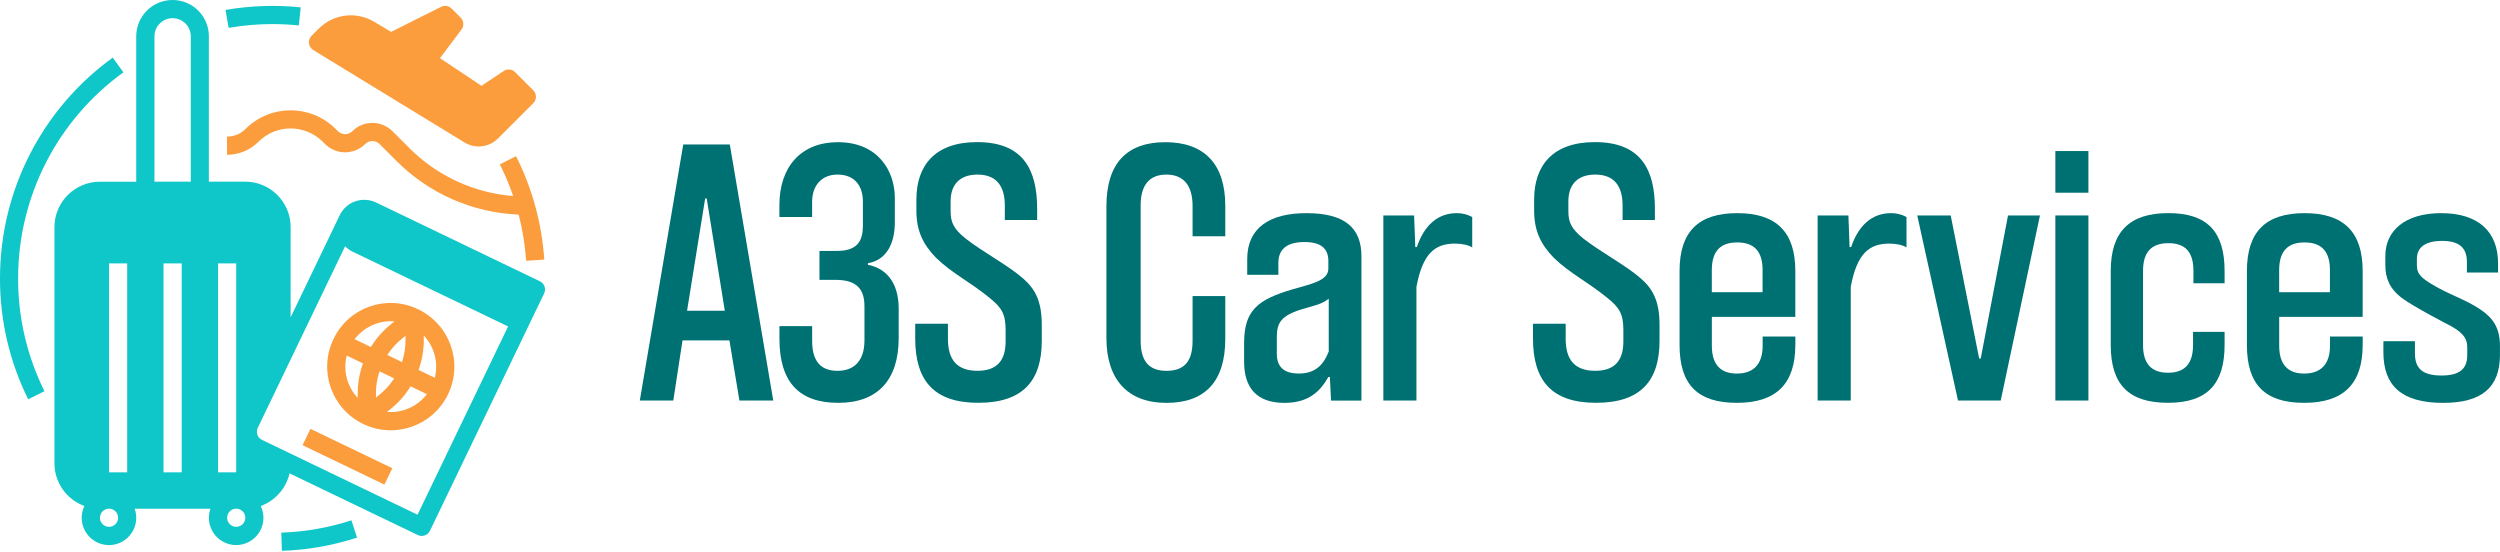 <svg width="1000" height="221" viewBox="0 0 1000 221" fill="none" xmlns="http://www.w3.org/2000/svg">
<path d="M109.001 9.632C112.512 9.632 116.022 9.818 119.532 10.169L120.275 2.942C110.261 1.91 100.143 2.261 90.212 3.975L91.451 11.14C97.253 10.128 103.117 9.632 109.001 9.632ZM49.37 28.938L45.096 23.054C16.746 43.537 -0.02 76.388 0 111.365C-0.041 128.132 3.82 144.691 11.274 159.703L17.778 156.481C10.82 142.461 7.207 127.017 7.248 111.365C7.227 78.721 22.878 48.059 49.349 28.938H49.37ZM112.512 213.057L112.759 220.325C122.98 219.995 133.098 218.199 142.823 215.039L140.572 208.122C131.487 211.075 122.051 212.747 112.512 213.057Z" fill="#0FC6C9"/>
<path d="M133.387 135.648C127.296 148.305 132.623 163.502 145.28 169.593C157.937 175.684 173.134 170.357 179.226 157.7C185.317 145.043 179.99 129.846 167.332 123.755C154.799 117.622 139.664 122.805 133.531 135.338C133.49 135.441 133.428 135.545 133.387 135.648ZM151.33 158.257L150.38 159.001V157.783C150.318 154.644 150.814 151.506 151.805 148.532L157.669 151.361C155.955 154.004 153.828 156.337 151.33 158.257ZM169.5 134.182C173.754 138.704 175.426 145.084 173.919 151.113L167.415 147.975C168.86 143.969 169.583 139.715 169.521 135.441V134.182H169.5ZM170.76 157.659C166.981 162.594 160.973 165.278 154.778 164.762L155.769 163.998C159.135 161.375 162.026 158.175 164.235 154.52L170.739 157.659H170.76ZM161.262 135.09L162.212 134.347V135.565C162.273 138.704 161.778 141.842 160.787 144.816L154.923 141.987C156.637 139.344 158.763 137.011 161.262 135.09ZM156.327 128.504C156.822 128.504 157.318 128.524 157.813 128.566L156.822 129.329C153.457 131.952 150.566 135.152 148.357 138.807L141.853 135.668C145.301 131.147 150.649 128.483 156.347 128.483L156.327 128.504ZM145.198 145.352C143.752 149.358 143.029 153.612 143.091 157.886V159.166C138.838 154.644 137.165 148.264 138.693 142.235L145.218 145.373L145.198 145.352ZM121.019 178.08L124.178 171.534L156.926 187.289L153.766 193.834L121.019 178.08ZM156.967 52.477C152.528 48.059 145.363 48.059 140.923 52.477C139.333 54.067 136.752 54.067 135.163 52.477L134.254 51.569C124.302 41.637 108.176 41.637 98.223 51.569C96.262 53.551 93.577 54.645 90.811 54.645V61.914C95.518 61.914 100.04 60.055 103.365 56.71C110.488 49.607 121.989 49.607 129.113 56.71L130.021 57.619C134.461 62.038 141.625 62.038 146.065 57.619C147.655 56.029 150.236 56.029 151.826 57.619L158.516 64.309C171.544 77.4 189.033 85.101 207.472 85.845C209.041 91.895 210.032 98.089 210.466 104.325L217.714 103.829C216.743 89.437 212.923 75.376 206.419 62.471L199.936 65.734C202 69.842 203.776 74.075 205.263 78.411C189.529 77.172 174.786 70.338 163.657 59.147L156.967 52.457V52.477Z" fill="#FB9D3D"/>
<path d="M125.272 19.998L185.792 56.979C190.086 59.621 195.62 58.961 199.192 55.389L213.315 41.265C214.74 39.841 214.74 37.549 213.315 36.124L206.047 28.856C204.829 27.638 202.909 27.431 201.463 28.402L192.585 34.328L176.004 23.26L184.594 11.801C185.688 10.355 185.544 8.332 184.264 7.052L180.63 3.417C179.515 2.303 177.842 2.034 176.438 2.736L156.43 12.75L149.699 8.724C142.554 4.429 133.387 5.544 127.502 11.45L124.632 14.32C123.207 15.744 123.207 18.036 124.632 19.461C124.838 19.668 125.066 19.833 125.313 19.998H125.272Z" fill="#FB9D3D"/>
<path d="M215.938 112.511L150.442 81.002C145.012 78.401 138.508 80.672 135.885 86.102L116.249 126.944V90.831C116.249 80.796 108.114 72.681 98.079 72.66H83.542V14.536C83.563 6.504 77.059 0 69.027 0C60.995 0 54.491 6.504 54.491 14.536V72.681H39.954C29.919 72.681 21.805 80.817 21.784 90.852V185.316C21.784 192.956 26.574 199.791 33.76 202.392C31.158 207.823 33.43 214.327 38.86 216.949C44.29 219.571 50.795 217.28 53.417 211.849C54.676 209.227 54.842 206.212 53.871 203.487H84.183C82.18 209.165 85.153 215.38 90.831 217.403C96.509 219.406 102.724 216.433 104.748 210.755C105.718 208.029 105.553 205.015 104.294 202.392C110.096 200.266 114.432 195.372 115.815 189.343L167.126 214.017C168.922 214.884 171.111 214.12 171.978 212.324L217.652 117.364C218.519 115.547 217.755 113.379 215.958 112.511H215.938ZM43.609 210.734C41.606 210.734 39.975 209.103 39.975 207.1C39.975 205.097 41.606 203.466 43.609 203.466C45.612 203.466 47.243 205.097 47.243 207.1C47.243 209.103 45.612 210.734 43.609 210.734ZM50.877 188.93H43.609V105.367H50.877V188.93ZM72.681 188.93H65.413V105.367H72.681V188.93ZM76.316 72.66H61.779V14.536C61.779 10.53 65.042 7.268 69.047 7.268C73.053 7.268 76.316 10.53 76.316 14.536V72.681V72.66ZM87.218 105.367H94.486V188.93H87.218V105.367ZM94.486 210.734C92.483 210.734 90.852 209.103 90.852 207.1C90.852 205.097 92.483 203.466 94.486 203.466C96.489 203.466 98.12 205.097 98.12 207.1C98.12 209.103 96.489 210.734 94.486 210.734ZM167.023 205.882L104.81 175.963C102.993 175.096 102.25 172.928 103.117 171.11L138.033 98.512C138.9 99.4 139.912 100.122 141.027 100.659L203.239 130.578L167.023 205.882Z" fill="#0FC6C9"/>
<g clip-path="url(#clip0_19_12)">
<path d="M295.767 160.217L291.769 136.151H273.006L269.319 160.217H255.924L273.302 57.792H291.925L309.302 160.202H295.767V160.217ZM274.842 124.282H289.918L282.683 79.394H282.061L274.827 124.282H274.842Z" fill="#007173"/>
<path d="M359.476 135.231C359.476 151.888 351.168 161.137 335.315 161.137C319.462 161.137 311.776 152.653 311.776 135.527V130.443H324.86V136.307C324.86 144.48 328.252 148.332 335.019 148.332C341.787 148.332 345.785 144.168 345.785 136.151V122.582C345.785 115.797 342.86 111.945 334.241 111.945H327.785V100.372H334.708C343.171 100.372 345.163 96.207 345.163 90.187V80.626C345.163 74.606 342.082 69.833 335.004 69.833C328.547 69.833 324.845 74.309 324.845 80.782V86.802H311.761V82.014C311.776 66.745 320.395 56.872 335.159 56.872C351.153 56.872 357.936 68.289 357.936 79.238V88.799C357.936 98.204 354.093 104.068 347.17 105.3V105.924C353.626 107.156 359.476 112.101 359.476 123.502V135.231Z" fill="#007173"/>
<path d="M401.933 88.035V82.17C401.933 74.606 398.697 69.833 391.011 69.833C383.326 69.833 380.245 74.465 380.245 80.47V84.479C380.245 88.955 381.474 91.575 386.251 95.428C393.174 100.824 403.628 106.377 409.323 111.461C414.099 115.626 416.712 120.554 416.712 129.975V136.292C416.712 152.325 409.167 161.122 391.322 161.122C373.478 161.122 366.088 152.169 366.088 135.356V129.491H379.172V135.512C379.172 143.84 382.703 148.317 391.011 148.317C398.246 148.317 402.244 144.776 402.244 136.588V131.956C402.244 125.639 400.704 123.003 395.632 118.995C388.553 113.13 380.712 109.278 374.396 103.101C369.324 97.861 366.555 92.464 366.555 84.291V79.815C366.555 66.246 373.944 56.841 390.856 56.841C409.478 56.841 414.861 68.102 414.861 83.527V88.004H401.933V88.035Z" fill="#007173"/>
<path d="M477.029 118.417H490.113V135.543C490.113 152.668 481.961 161.153 466.575 161.153C451.188 161.153 442.569 151.904 442.569 135.247V82.482C442.569 65.357 450.722 56.872 466.108 56.872C481.495 56.872 490.113 65.357 490.113 82.326V94.507H477.029V82.326C477.029 74.309 473.498 69.833 466.575 69.833C459.652 69.833 456.26 74.153 456.26 82.17V136.307C456.26 144.168 459.34 148.332 466.575 148.332C473.809 148.332 477.029 144.48 477.029 136.307V118.417Z" fill="#007173"/>
<path d="M532.415 160.217L531.948 150.812H531.326C528.09 156.521 523.485 161.153 513.792 161.153C502.248 161.153 497.643 154.68 497.643 144.651V137.243C497.643 124.282 502.871 119.821 517.339 115.641C524.107 113.629 531.341 112.397 531.341 107.468V104.38C531.341 99.296 528.261 96.816 521.804 96.816C514.881 96.816 511.35 99.592 511.35 105.144V109.933H498.888V103.616C498.888 91.279 507.662 85.258 522.582 85.258C537.502 85.258 544.581 90.811 544.581 102.54V160.233H532.43L532.415 160.217ZM531.497 119.494C528.416 121.802 526.565 121.958 520.887 123.658C512.268 126.278 510.727 129.211 510.727 134.919V141.548C510.727 146.944 513.808 149.409 519.502 149.409C525.663 149.409 529.194 146.476 531.497 140.612V119.478V119.494Z" fill="#007173"/>
<path d="M553.34 160.217V86.179H565.646L566.113 98.828H566.735C569.66 90.187 575.043 85.258 582.728 85.258C584.875 85.258 586.882 85.726 588.889 86.802V98.984C587.504 98.064 585.046 97.44 581.966 97.44C573.814 97.44 569.037 101.604 566.579 114.721V160.217H553.355H553.34Z" fill="#007173"/>
<path d="M649.035 88.035V82.17C649.035 74.606 645.799 69.833 638.113 69.833C630.428 69.833 627.348 74.465 627.348 80.47V84.479C627.348 88.955 628.577 91.575 633.353 95.428C640.276 100.824 650.731 106.377 656.425 111.461C661.201 115.626 663.815 120.554 663.815 129.975V136.292C663.815 152.325 656.269 161.122 638.425 161.122C620.58 161.122 613.19 152.169 613.19 135.356V129.491H626.274V135.512C626.274 143.84 629.806 148.317 638.113 148.317C645.348 148.317 649.346 144.776 649.346 136.588V131.956C649.346 125.639 647.806 123.003 642.734 118.995C635.655 113.13 627.814 109.278 621.498 103.101C616.426 97.861 613.657 92.464 613.657 84.291V79.815C613.657 66.246 621.047 56.841 637.958 56.841C656.58 56.841 661.963 68.102 661.963 83.527V88.004H649.035V88.035Z" fill="#007173"/>
<path d="M718.126 138.007C718.126 153.433 710.581 161.137 694.743 161.137C678.906 161.137 671.827 153.729 671.827 138.007V108.389C671.827 92.807 679.217 85.258 694.899 85.258C710.581 85.258 718.126 92.823 718.126 108.389V126.746H684.74V138.319C684.74 145.728 688.131 149.424 694.743 149.424C701.355 149.424 705.058 145.728 705.058 138.319V134.623H718.142V138.023L718.126 138.007ZM705.042 108.077C705.042 100.668 701.806 96.972 694.883 96.972C687.96 96.972 684.724 100.668 684.724 108.077V116.873H705.027V108.077H705.042Z" fill="#007173"/>
<path d="M727.057 160.217V86.179H739.363L739.829 98.828H740.452C743.377 90.187 748.759 85.258 756.445 85.258C758.592 85.258 760.599 85.726 762.606 86.802V98.984C761.221 98.064 758.763 97.44 755.683 97.44C747.53 97.44 742.754 101.604 740.296 114.721V160.217H727.072H727.057Z" fill="#007173"/>
<path d="M783.204 160.217L766.9 86.179H780.279L791.667 143.404H792.29L803.211 86.179H815.984L800.286 160.217H783.204Z" fill="#007173"/>
<path d="M822.145 77.086V60.413H835.369V77.086H822.145ZM822.145 160.217V86.179H835.369V160.217H822.145Z" fill="#007173"/>
<path d="M877.219 132.751H889.836V137.992C889.836 153.417 883.069 161.122 867.215 161.122C851.362 161.122 844.299 153.713 844.299 137.992V108.373C844.299 92.792 851.689 85.243 867.371 85.243C883.053 85.243 889.836 92.807 889.836 108.373V113.302H877.375V108.373C877.375 100.809 874.139 97.268 867.371 97.268C860.603 97.268 857.212 100.809 857.212 108.373V137.992C857.212 145.556 860.603 149.097 867.215 149.097C873.827 149.097 877.219 145.556 877.219 137.992V132.751Z" fill="#007173"/>
<path d="M945.066 138.007C945.066 153.433 937.521 161.137 921.683 161.137C905.845 161.137 898.766 153.729 898.766 138.007V108.389C898.766 92.807 906.156 85.258 921.838 85.258C937.521 85.258 945.066 92.823 945.066 108.389V126.746H911.679V138.319C911.679 145.728 915.071 149.424 921.683 149.424C928.295 149.424 931.998 145.728 931.998 138.319V134.623H945.082V138.023L945.066 138.007ZM931.982 108.077C931.982 100.668 928.746 96.972 921.823 96.972C914.9 96.972 911.664 100.668 911.664 108.077V116.873H931.966V108.077H931.982Z" fill="#007173"/>
<path d="M986.761 109.013V104.692C986.761 99.296 983.836 96.363 976.913 96.363C969.989 96.363 966.753 98.984 966.753 103.616V105.924C966.753 109.013 967.671 110.557 972.136 113.333C979.059 117.653 985.983 119.65 991.988 123.674C997.06 127.074 999.985 130.926 999.985 138.475V141.875C999.985 154.836 992.906 161.153 977.208 161.153C960.437 161.153 953.358 154.056 953.358 140.955V136.479H965.976V141.407C965.976 147.272 968.9 150.204 976.586 150.204C983.82 150.204 986.901 147.584 986.901 142.031V139.099C986.901 136.011 985.983 133.546 980.444 130.458C979.526 129.99 965.213 122.597 960.748 119.197C955.832 115.501 954.136 111.18 954.136 106.08V102.384C954.136 92.199 962.133 85.258 976.446 85.258C991.677 85.258 999.222 92.963 999.222 105.316V109.013H986.761Z" fill="#007173"/>
</g>
<defs>
<clipPath id="clip0_19_12">
<rect width="744.076" height="104.265" fill="white" transform="translate(255.924 56.872)"/>
</clipPath>
</defs>
</svg>
